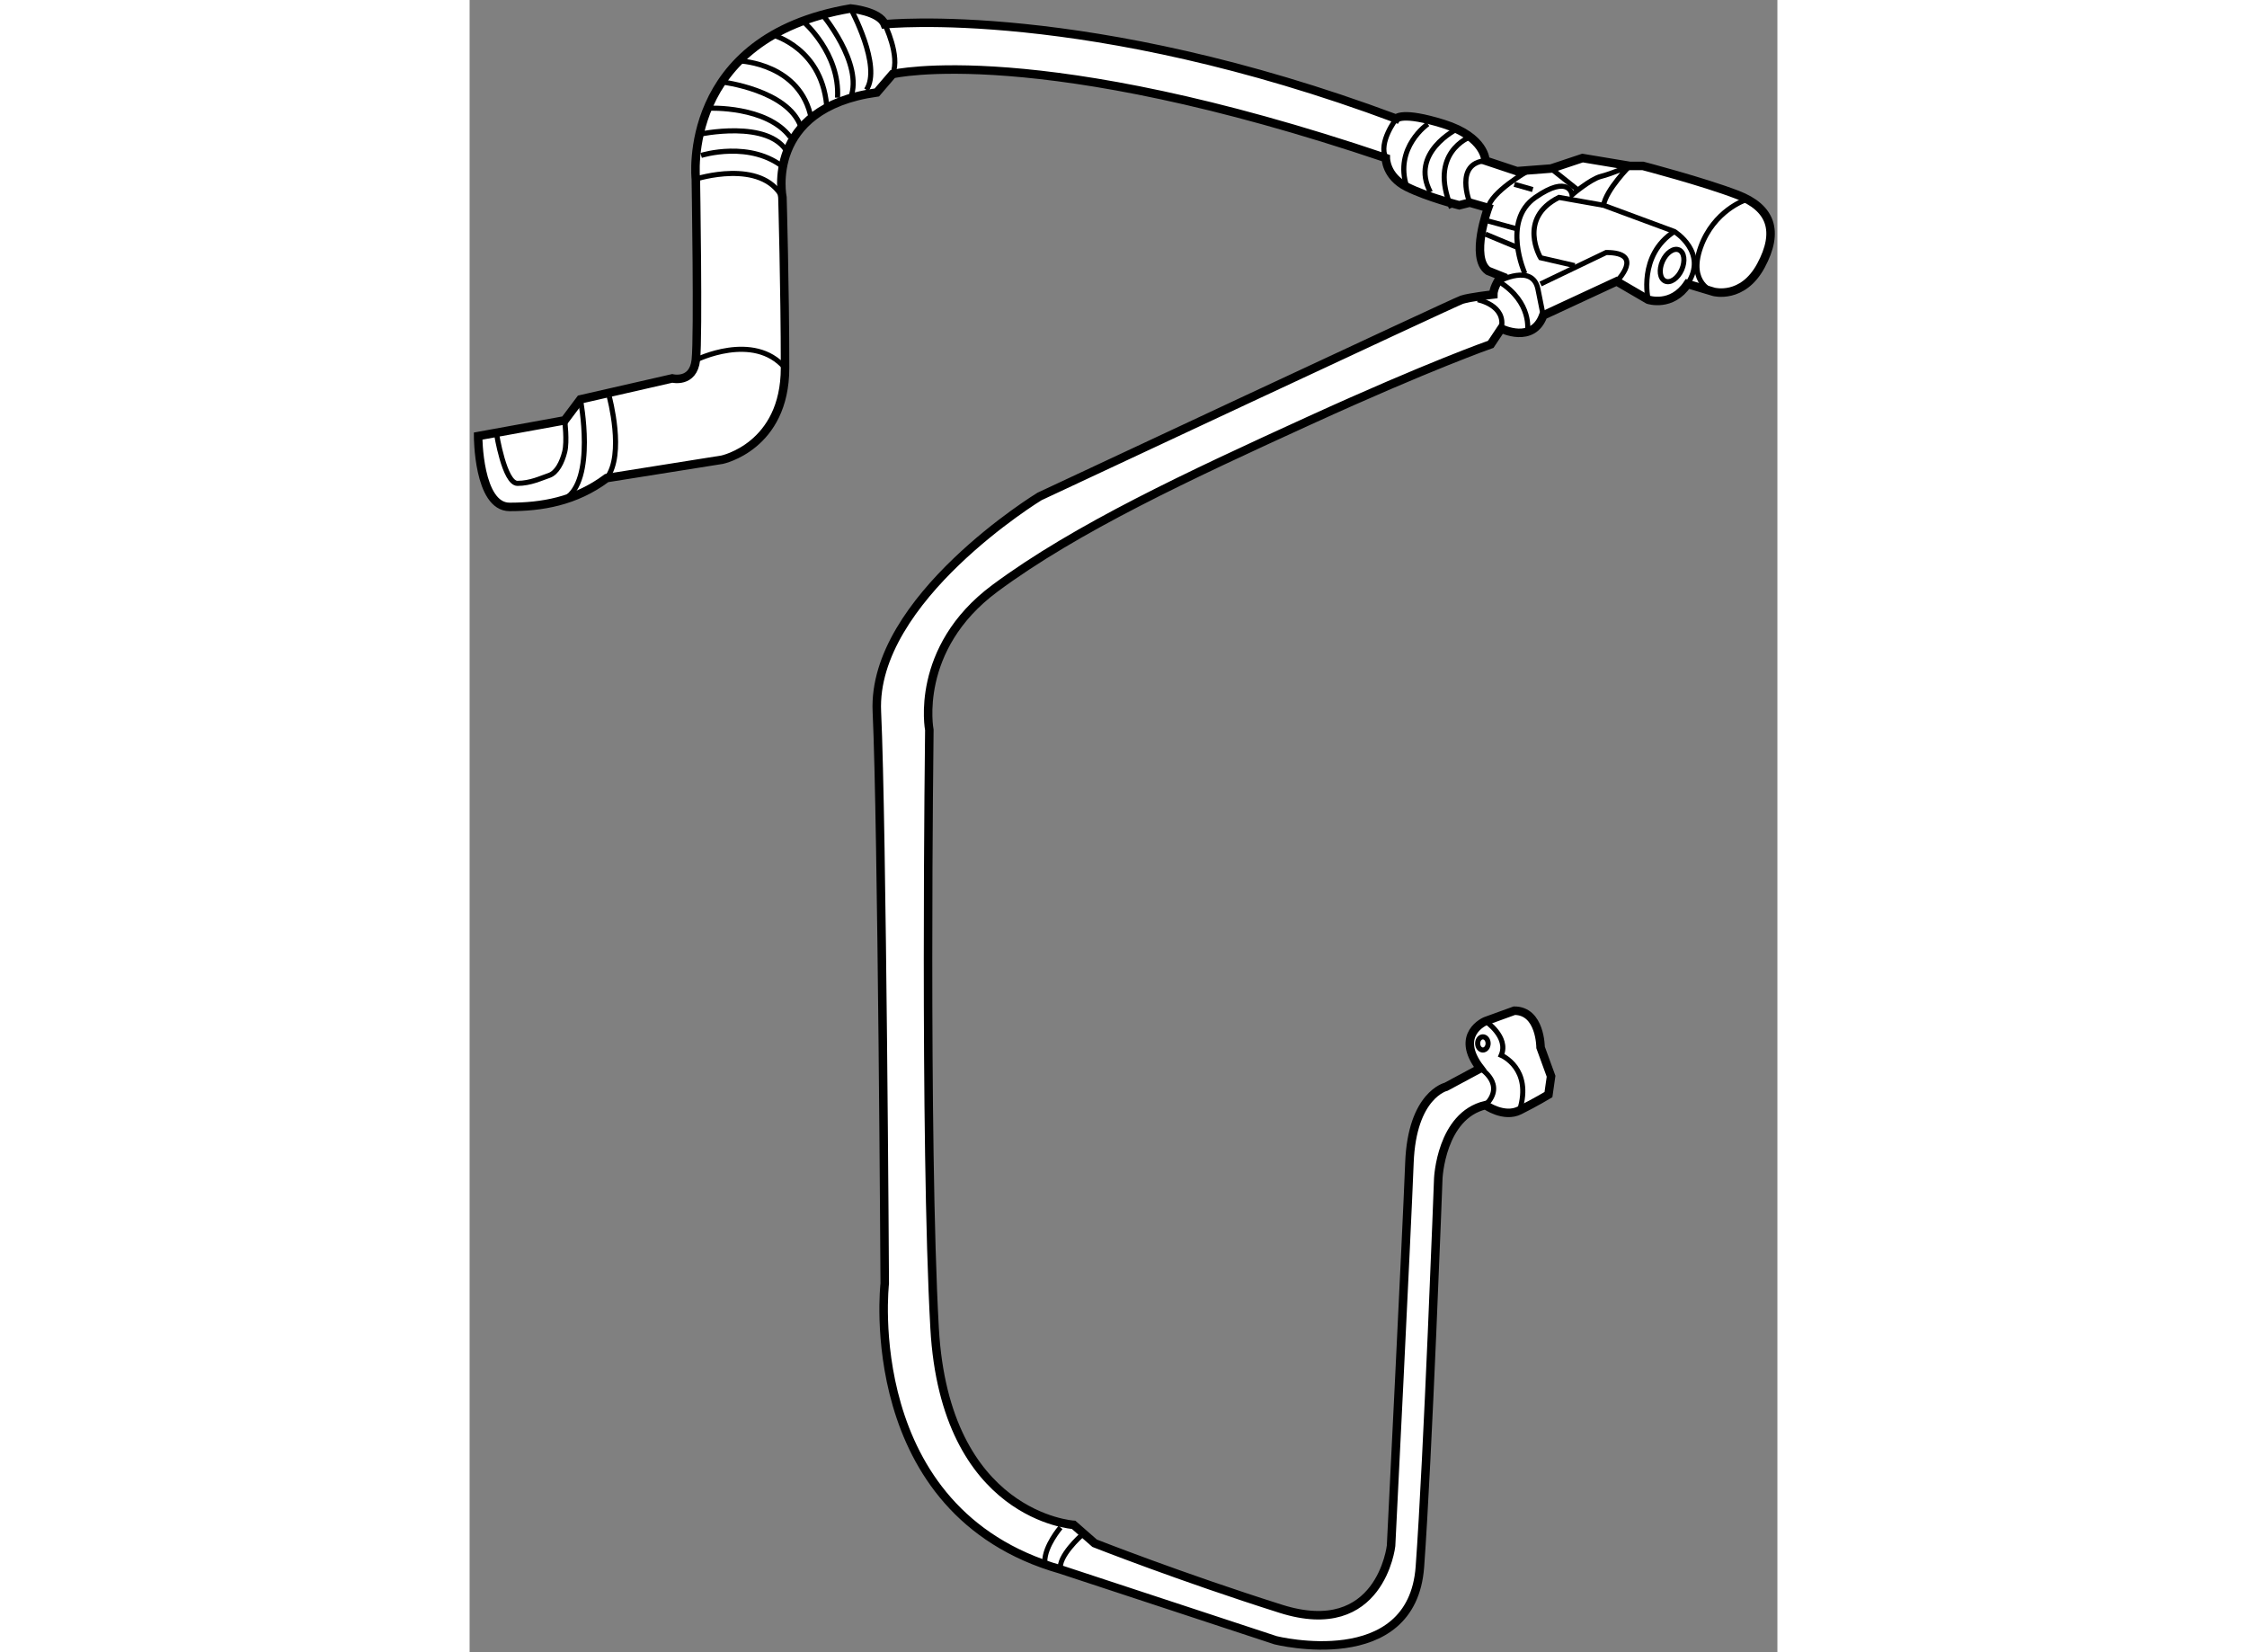 <?xml version="1.0" encoding="utf-8"?>
<!-- Generator: Adobe Illustrator 15.1.0, SVG Export Plug-In . SVG Version: 6.00 Build 0)  -->
<!DOCTYPE svg PUBLIC "-//W3C//DTD SVG 1.1//EN" "http://www.w3.org/Graphics/SVG/1.1/DTD/svg11.dtd">
<svg version="1.1" xmlns="http://www.w3.org/2000/svg" xmlns:xlink="http://www.w3.org/1999/xlink" x="0px" y="0px" width="244.8px"
	 height="180px" viewBox="58.682 64.44 76.875 97.121" enable-background="new 0 0 244.8 180" xml:space="preserve">
	
<rect x="58.682" y="64.44" width="76.875" height="97.121" fill="#808080" stroke="none"/>
	
<g><path fill="#FFFFFF" stroke="#000000" stroke-width="0.5" d="M116.086,128.32c0,0-2.006,0.463-2.159,4.473
			c-0.154,4.01-1.079,22.514-1.079,22.514s-0.617,5.553-6.478,3.703c-5.859-1.852-10.949-3.855-10.949-3.855l-1.232-1.08
			c0,0-7.557-0.463-8.174-11.566c-0.616-11.104-0.309-35.16-0.309-35.16s-0.925-4.779,3.855-8.326
			c4.781-3.547,11.412-6.631,18.505-9.87c7.094-3.238,10.641-4.472,10.641-4.472l0.617-0.926c0,0,1.85,0.926,2.467-0.771
			l4.318-2.005l1.851,1.079c0,0,1.388,0.463,2.313-0.925l1.541,0.462c0,0,1.697,0.463,2.776-1.541
			c1.079-2.006,0.617-3.394-1.388-4.164c-2.005-0.771-5.552-1.697-5.552-1.697h-0.771l-2.775-0.462l-1.851,0.617l-2.005,0.154
			l-1.851-0.617c0,0,0-1.388-2.467-2.159c-2.468-0.771-2.776-0.309-2.776-0.309c-18.196-6.785-30.07-5.551-30.07-5.551
			c-0.309-0.772-2.005-0.926-2.005-0.926c-10.024,1.696-9.099,10.023-9.099,10.023s0.155,9.253,0,10.641
			c-0.154,1.388-1.388,1.08-1.388,1.08l-5.397,1.233l-0.925,1.233l-5.088,0.925c0,0,0,4.164,1.85,4.164
			c1.851,0,3.855-0.309,5.706-1.695l6.785-1.08c0,0,3.701-0.771,3.701-5.397s-0.154-10.023-0.154-10.023s-1.079-5.244,5.551-6.169
			l0.926-1.079c0,0,8.48-2.004,28.991,4.935c0,0,0,1.08,1.233,1.696c1.234,0.617,3.085,1.08,3.085,1.08l0.616-0.155l1.079,0.309
			c0,0-1.079,2.931,0,3.702l0.771,0.308c0,0-0.463,0.616-0.463,1.08c0,0-1.388,0.153-1.851,0.308S92.183,93.623,92.183,93.623
			s-9.868,6.016-9.561,12.646c0.309,6.631,0.463,33.617,0.463,33.617s-1.543,13.416,10.332,16.809l12.645,4.164
			c0,0,8.02,2.006,8.481-4.318c0.464-6.322,1.08-22.822,1.08-22.822s0.154-3.701,2.775-4.318c0,0,1.079,0.771,2.005,0.309
			s1.696-0.926,1.696-0.926l0.154-1.08l-0.617-1.695c0,0,0.001-2.158-1.542-2.158l-1.696,0.615c0,0-1.851,0.771-0.309,2.777
			L116.086,128.32z"></path><path fill="none" stroke="#000000" stroke-width="0.3" d="M60.262,89.923c0,0,0.462,2.93,1.234,2.93
			c0.771,0,1.388-0.309,1.851-0.463c0.462-0.154,0.771-0.771,0.925-1.389c0.155-0.617,0-1.85,0-1.85"></path><path fill="none" stroke="#000000" stroke-width="0.3" d="M65.196,87.918c0,0,0.925,4.781-0.925,5.861"></path><path fill="none" stroke="#000000" stroke-width="0.3" d="M66.893,87.764c0,0,0.925,3.392-0.154,4.781"></path><path fill="none" stroke="#000000" stroke-width="0.3" d="M71.981,85.605c0,0,3.393-1.695,5.243,0.463"></path><path fill="none" stroke="#000000" stroke-width="0.3" d="M71.981,74.964c0,0,3.856-1.233,5.089,1.08"></path><path fill="none" stroke="#000000" stroke-width="0.3" d="M83.085,65.867c0,0,0.925,1.851,0.463,2.93"></path><path fill="none" stroke="#000000" stroke-width="0.3" d="M72.29,73.577c0,0,2.93-0.925,4.935,0.771"></path><path fill="none" stroke="#000000" stroke-width="0.3" d="M72.136,72.343c0,0,4.163-0.925,5.243,1.079"></path><path fill="none" stroke="#000000" stroke-width="0.3" d="M72.752,70.801c0,0,3.393-0.154,4.781,1.696"></path><path fill="none" stroke="#000000" stroke-width="0.3" d="M73.524,69.259c0,0,3.855,0.462,4.626,2.622"></path><path fill="none" stroke="#000000" stroke-width="0.3" d="M74.603,68.026c0,0,3.547,0.154,4.164,3.392"></path><path fill="none" stroke="#000000" stroke-width="0.3" d="M76.454,66.483c0,0,3.083,0.771,3.238,4.471"></path><path fill="none" stroke="#000000" stroke-width="0.3" d="M78.304,65.712c0,0,2.16,1.85,2.005,4.472"></path><path fill="none" stroke="#000000" stroke-width="0.3" d="M79.384,65.25c0,0,2.467,2.93,1.696,4.935"></path><path fill="none" stroke="#000000" stroke-width="0.3" d="M81.08,64.941c0,0,1.851,3.393,0.925,4.781"></path><path fill="none" stroke="#000000" stroke-width="0.3" d="M113.155,71.418c0,0-1.079,1.388-0.616,2.313"></path><path fill="none" stroke="#000000" stroke-width="0.3" d="M115.007,71.727c0,0-2.006,1.388-1.234,3.701"></path><path fill="none" stroke="#000000" stroke-width="0.3" d="M116.702,72.035c0,0-2.775,1.388-1.542,3.701"></path><path fill="none" stroke="#000000" stroke-width="0.3" d="M117.474,72.497c0,0-2.467,0.925-1.079,4.164"></path><path fill="none" stroke="#000000" stroke-width="0.3" d="M117.474,76.352c0,0-0.926-2.313,0.925-2.467"></path><path fill="none" stroke="#000000" stroke-width="0.3" d="M117.937,82.058c0,0,1.696,0.309,1.388,1.696"></path><path fill="none" stroke="#000000" stroke-width="0.3" d="M120.866,83.909c0,0,0.309-1.695-1.696-2.93c0,0,2.005-1.08,2.313,0.463
			c0.308,1.542,0.308,1.542,0.308,1.542"></path><path fill="none" stroke="#000000" stroke-width="0.3" d="M126.109,80.979c0,0,1.696-1.696-0.617-1.696l-3.855,1.851"></path><path fill="none" stroke="#000000" stroke-width="0.3" d="M120.712,80.516c0,0-1.389-3.084,0.617-4.472
			c2.004-1.388,2.159-0.154,2.159-0.154s1.079-0.926,1.695-1.08c0.617-0.153,1.696-0.617,1.696-0.617s-1.388,1.389-1.542,2.314
			l4.164,1.541c0,0,2.005,1.234,0.771,3.085"></path><path fill="none" stroke="#000000" stroke-width="0.3" d="M127.96,82.058c0,0-0.617-2.621,1.542-4.01"></path><path fill="none" stroke="#000000" stroke-width="0.3" d="M123.642,80.054l-2.005-0.463c0,0-1.388-2.313,1.08-3.547l2.621,0.463"></path><path fill="none" stroke="#000000" stroke-width="0.3" d="M123.796,75.582l-1.542-1.233l-1.388,0.154c0,0-2.159,1.233-2.313,2.158
			"></path><line fill="none" stroke="#000000" stroke-width="0.3" x1="120.249" y1="77.895" x2="118.553" y2="77.432"></line><line fill="none" stroke="#000000" stroke-width="0.3" x1="118.398" y1="78.204" x2="120.249" y2="78.974"></line><line fill="none" stroke="#000000" stroke-width="0.3" x1="120.095" y1="75.273" x2="121.175" y2="75.582"></line><ellipse transform="matrix(0.913 0.407 -0.407 0.913 43.885 -45.757)" fill="none" stroke="#000000" stroke-width="0.3" cx="129.348" cy="80.131" rx="0.617" ry="1.003"></ellipse><path fill="none" stroke="#000000" stroke-width="0.3" d="M93.417,154.229c0,0-0.926,1.078-0.926,2.004"></path><path fill="none" stroke="#000000" stroke-width="0.3" d="M94.65,154.691c0,0-1.388,1.232-1.233,2.004"></path><path fill="none" stroke="#000000" stroke-width="0.3" d="M118.09,127.242c0,0,1.543,0.926,0.309,2.158"></path><path fill="none" stroke="#000000" stroke-width="0.3" d="M118.398,124.465c0,0,1.388,0.928,0.926,2.006
			c0,0,1.85,0.771,1.079,3.238"></path><ellipse fill="none" stroke="#000000" stroke-width="0.3" cx="118.245" cy="125.775" rx="0.308" ry="0.387"></ellipse><path fill="none" stroke="#000000" stroke-width="0.3" d="M133.665,76.199c0,0-1.851,0.617-2.621,2.775
			c-0.771,2.159,0.771,2.621,0.771,2.621"></path></g>


</svg>
